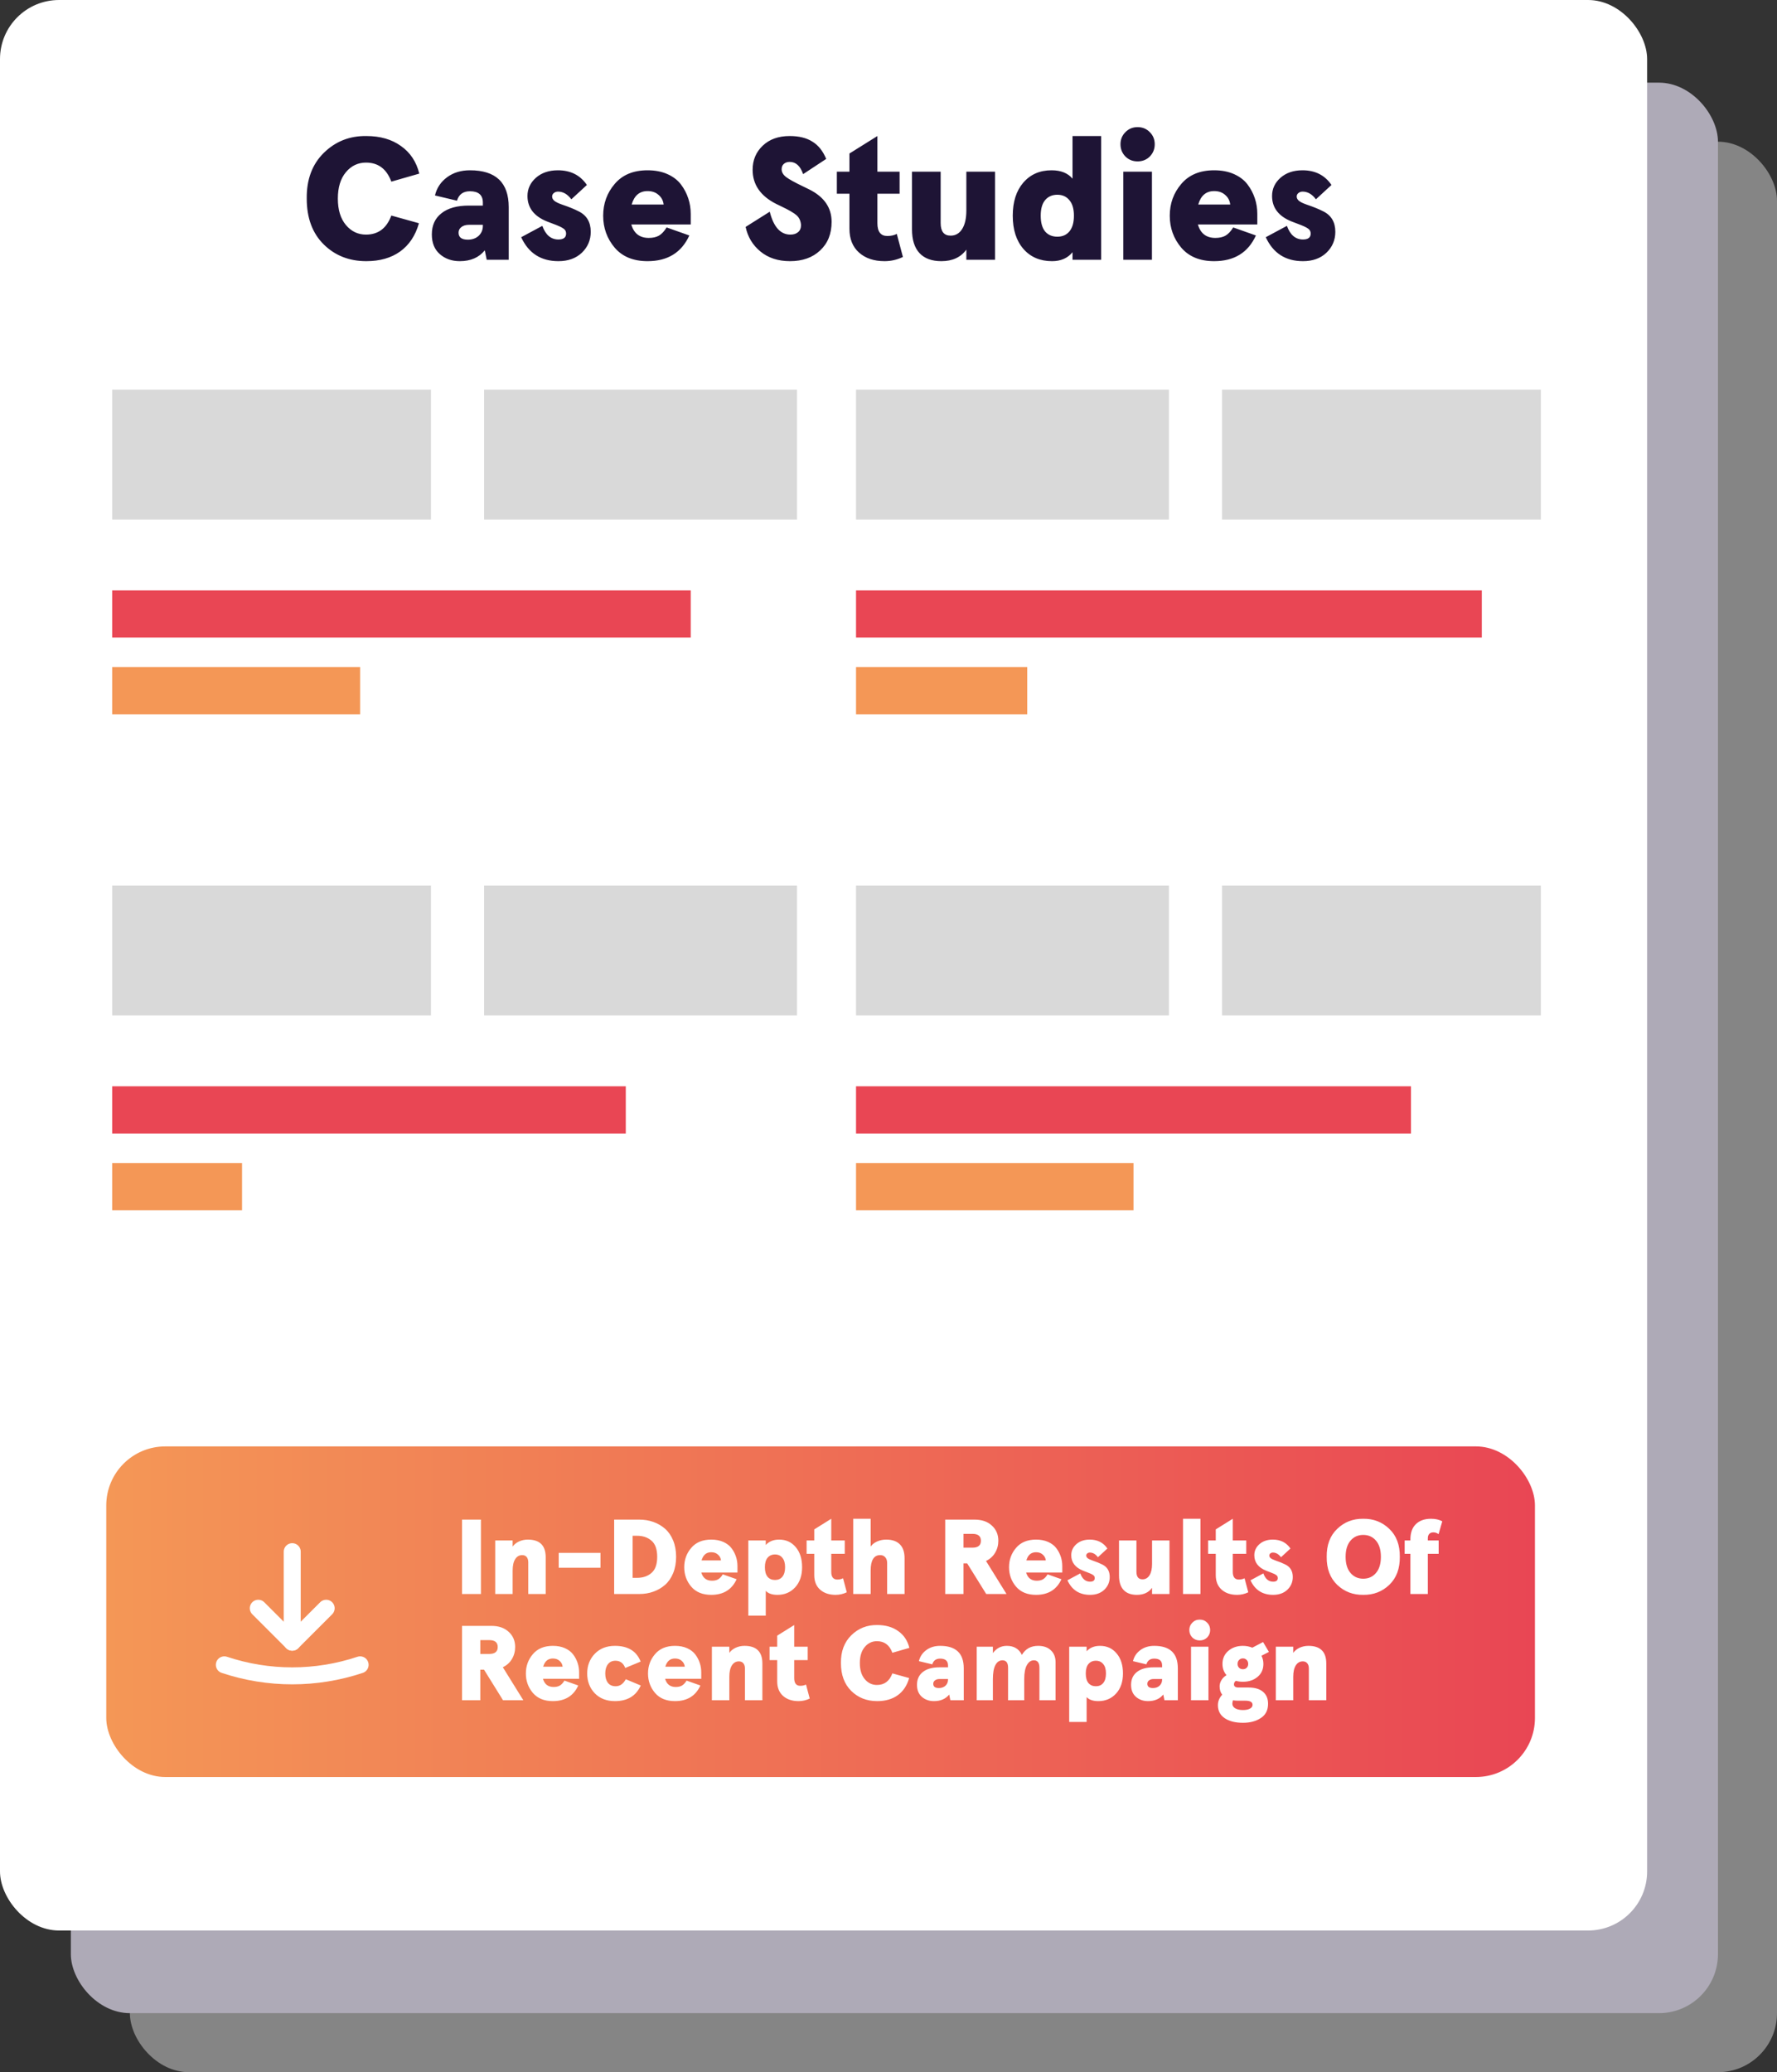 <svg width="301" height="351" viewBox="0 0 301 351" fill="none" xmlns="http://www.w3.org/2000/svg">
<rect x="0" y="0" width="301" height="351" fill="#333333" stroke="none"/>
<rect opacity="0.4" x="22" y="24" width="279" height="327" rx="10" fill="white"/>
<rect x="12" y="14" width="279" height="327" rx="10" fill="#AEAAB7"/>
<rect width="279" height="327" rx="10" fill="white"/>
<path d="M51.958 33.64C51.918 30.403 52.885 27.818 54.858 25.884C56.832 23.95 59.23 23.003 62.051 23.042C64.4 23.042 66.354 23.605 67.913 24.73C69.491 25.835 70.527 27.394 71.021 29.407L66.284 30.768C65.495 28.617 64.064 27.542 61.992 27.542C60.631 27.542 59.496 28.084 58.588 29.17C57.681 30.255 57.227 31.745 57.227 33.64C57.227 35.534 57.681 37.024 58.588 38.109C59.496 39.195 60.631 39.737 61.992 39.737C64.064 39.737 65.495 38.662 66.284 36.511L70.962 37.813C70.37 39.905 69.304 41.504 67.765 42.609C66.245 43.694 64.341 44.237 62.051 44.237C59.151 44.237 56.743 43.29 54.829 41.395C52.915 39.501 51.958 36.916 51.958 33.64ZM73.147 39.708C73.147 38.169 73.689 36.975 74.775 36.126C75.86 35.258 77.409 34.824 79.422 34.824H81.79V34.32C81.79 33.038 81.06 32.396 79.6 32.396C78.455 32.396 77.725 32.929 77.409 33.995L73.679 33.107C73.975 31.844 74.656 30.818 75.722 30.028C76.788 29.239 78.08 28.844 79.6 28.844C83.981 28.844 86.171 30.926 86.171 35.09V44H82.441L82.116 42.401C81.129 43.625 79.718 44.237 77.883 44.237C76.541 44.237 75.416 43.842 74.508 43.053C73.6 42.263 73.147 41.148 73.147 39.708ZM81.79 38.257V38.08H79.452C78.899 38.08 78.465 38.208 78.149 38.465C77.834 38.701 77.676 39.017 77.676 39.412C77.676 40.201 78.198 40.596 79.245 40.596C79.994 40.596 80.606 40.379 81.08 39.945C81.553 39.491 81.79 38.928 81.79 38.257ZM88.282 40.181L91.864 38.257C92.417 39.797 93.324 40.566 94.587 40.566C95.456 40.566 95.89 40.231 95.89 39.56C95.89 39.185 95.732 38.899 95.416 38.701C95.12 38.484 94.538 38.218 93.67 37.902L92.663 37.517C90.453 36.629 89.348 35.189 89.348 33.196C89.348 31.992 89.822 30.966 90.769 30.117C91.736 29.268 92.979 28.844 94.499 28.844C96.65 28.844 98.287 29.673 99.412 31.331L96.778 33.758C96.127 32.89 95.377 32.456 94.528 32.456C94.252 32.456 94.015 32.535 93.818 32.692C93.62 32.85 93.522 33.048 93.522 33.284C93.522 33.561 93.65 33.807 93.906 34.024C94.183 34.242 94.637 34.459 95.268 34.676C96.373 35.051 97.271 35.416 97.962 35.771C99.363 36.442 100.063 37.606 100.063 39.264C100.063 40.665 99.56 41.849 98.554 42.816C97.547 43.763 96.225 44.237 94.587 44.237C91.627 44.237 89.525 42.885 88.282 40.181ZM117 36.245V38.021H106.935C107.369 39.54 108.356 40.3 109.895 40.3C110.586 40.3 111.158 40.172 111.612 39.915C112.086 39.639 112.52 39.175 112.915 38.524L116.763 39.886C115.441 42.786 113.082 44.237 109.688 44.237C107.281 44.237 105.426 43.477 104.123 41.958C102.821 40.418 102.17 38.613 102.17 36.541C102.17 34.468 102.821 32.673 104.123 31.153C105.426 29.614 107.281 28.844 109.688 28.844C110.971 28.844 112.096 29.061 113.063 29.495C114.03 29.93 114.789 30.512 115.342 31.242C115.895 31.972 116.309 32.761 116.585 33.61C116.862 34.439 117 35.317 117 36.245ZM106.995 34.646H112.412C112.333 33.975 112.046 33.432 111.553 33.018C111.079 32.584 110.458 32.367 109.688 32.367C108.327 32.367 107.429 33.127 106.995 34.646ZM126.3 38.435L130.385 35.86C131.036 38.445 132.201 39.737 133.878 39.737C134.431 39.737 134.865 39.599 135.181 39.323C135.516 39.047 135.684 38.642 135.684 38.109C135.625 37.399 135.368 36.846 134.914 36.452C134.46 36.057 133.612 35.564 132.368 34.972L131.51 34.557C128.826 33.215 127.484 31.281 127.484 28.755C127.484 27.117 128.057 25.756 129.201 24.671C130.346 23.585 131.865 23.042 133.76 23.042C135.338 23.042 136.621 23.358 137.608 23.99C138.614 24.601 139.394 25.578 139.946 26.92L136.039 29.495C135.565 28.114 134.806 27.423 133.76 27.423C133.345 27.423 133.01 27.542 132.753 27.779C132.516 27.996 132.398 28.292 132.398 28.667C132.398 29.16 132.655 29.604 133.168 29.999C133.7 30.393 134.648 30.916 136.009 31.567L137.045 32.071C139.591 33.334 140.864 35.169 140.864 37.577C140.864 39.609 140.213 41.227 138.91 42.431C137.628 43.635 135.93 44.237 133.819 44.237C131.806 44.237 130.138 43.694 128.816 42.609C127.494 41.523 126.655 40.132 126.3 38.435ZM143.883 38.731V32.811H141.752V29.081H143.883V26.003L148.619 23.042V29.081H152.379V32.811H148.619V37.813C148.619 39.254 149.182 39.974 150.306 39.974C150.918 39.974 151.451 39.856 151.905 39.619L152.941 43.526C151.954 44 150.918 44.237 149.833 44.237C148.037 44.237 146.596 43.753 145.511 42.786C144.426 41.819 143.883 40.468 143.883 38.731ZM154.481 38.849V29.081H159.335V37.784C159.335 39.205 159.898 39.915 161.023 39.915C161.852 39.915 162.503 39.54 162.976 38.79C163.45 38.04 163.687 36.984 163.687 35.623V29.081H168.541V44H163.687V42.283C162.74 43.586 161.329 44.237 159.454 44.237C157.836 44.237 156.602 43.783 155.754 42.875C154.905 41.967 154.481 40.626 154.481 38.849ZM171.547 36.541C171.547 34.192 172.139 32.327 173.323 30.946C174.527 29.545 176.125 28.844 178.119 28.844C179.697 28.844 180.881 29.318 181.671 30.265V29.377V23.042H186.525V44H181.671V43.615V42.727C180.842 43.734 179.687 44.237 178.207 44.237C176.175 44.237 174.557 43.546 173.353 42.165C172.149 40.783 171.547 38.909 171.547 36.541ZM181.138 39.205C181.651 38.593 181.907 37.705 181.907 36.541C181.907 35.376 181.651 34.498 181.138 33.906C180.644 33.294 179.964 32.988 179.095 32.988C178.227 32.988 177.536 33.294 177.023 33.906C176.53 34.498 176.283 35.376 176.283 36.541C176.283 37.705 176.53 38.593 177.023 39.205C177.536 39.797 178.227 40.093 179.095 40.093C179.964 40.093 180.644 39.797 181.138 39.205ZM190.268 44V29.081H195.123V44H190.268ZM190.623 26.506C190.071 25.933 189.795 25.243 189.795 24.434C189.795 23.625 190.071 22.944 190.623 22.391C191.176 21.819 191.867 21.533 192.695 21.533C193.524 21.533 194.215 21.819 194.767 22.391C195.32 22.944 195.596 23.625 195.596 24.434C195.596 25.243 195.32 25.933 194.767 26.506C194.215 27.058 193.524 27.335 192.695 27.335C191.867 27.335 191.176 27.058 190.623 26.506ZM212.972 36.245V38.021H202.908C203.342 39.54 204.328 40.3 205.868 40.3C206.558 40.3 207.131 40.172 207.585 39.915C208.058 39.639 208.492 39.175 208.887 38.524L212.735 39.886C211.413 42.786 209.055 44.237 205.66 44.237C203.253 44.237 201.398 43.477 200.095 41.958C198.793 40.418 198.142 38.613 198.142 36.541C198.142 34.468 198.793 32.673 200.095 31.153C201.398 29.614 203.253 28.844 205.66 28.844C206.943 28.844 208.068 29.061 209.035 29.495C210.002 29.93 210.762 30.512 211.314 31.242C211.867 31.972 212.281 32.761 212.558 33.61C212.834 34.439 212.972 35.317 212.972 36.245ZM202.967 34.646H208.384C208.305 33.975 208.019 33.432 207.525 33.018C207.052 32.584 206.43 32.367 205.66 32.367C204.299 32.367 203.401 33.127 202.967 34.646ZM214.405 40.181L217.987 38.257C218.539 39.797 219.447 40.566 220.71 40.566C221.578 40.566 222.012 40.231 222.012 39.56C222.012 39.185 221.854 38.899 221.539 38.701C221.243 38.484 220.66 38.218 219.792 37.902L218.786 37.517C216.576 36.629 215.47 35.189 215.47 33.196C215.47 31.992 215.944 30.966 216.891 30.117C217.858 29.268 219.101 28.844 220.621 28.844C222.772 28.844 224.41 29.673 225.535 31.331L222.9 33.758C222.249 32.89 221.499 32.456 220.651 32.456C220.374 32.456 220.138 32.535 219.94 32.692C219.743 32.85 219.644 33.048 219.644 33.284C219.644 33.561 219.772 33.807 220.029 34.024C220.305 34.242 220.759 34.459 221.391 34.676C222.496 35.051 223.394 35.416 224.084 35.771C225.485 36.442 226.186 37.606 226.186 39.264C226.186 40.665 225.683 41.849 224.676 42.816C223.67 43.763 222.348 44.237 220.71 44.237C217.75 44.237 215.648 42.885 214.405 40.181Z" fill="#1E1435"/>
<rect x="19" y="100" width="98" height="8" fill="#E94654"/>
<rect x="19" y="113" width="42" height="8" fill="#F49756"/>
<rect x="19" y="184" width="87" height="8" fill="#E94654"/>
<rect x="19" y="197" width="22" height="8" fill="#F49756"/>
<rect x="145" y="100" width="106" height="8" fill="#E94654"/>
<rect x="145" y="113" width="29" height="8" fill="#F49756"/>
<rect x="145" y="184" width="94" height="8" fill="#E94654"/>
<rect x="145" y="197" width="47" height="8" fill="#F49756"/>
<rect x="19" y="66" width="54" height="22" fill="#D9D9D9"/>
<rect x="82" y="66" width="53" height="22" fill="#D9D9D9"/>
<rect x="145" y="66" width="53" height="22" fill="#D9D9D9"/>
<rect x="207" y="66" width="54" height="22" fill="#D9D9D9"/>
<rect x="19" y="150" width="54" height="22" fill="#D9D9D9"/>
<rect x="82" y="150" width="53" height="22" fill="#D9D9D9"/>
<rect x="145" y="150" width="53" height="22" fill="#D9D9D9"/>
<rect x="207" y="150" width="54" height="22" fill="#D9D9D9"/>
<rect x="18" y="245" width="242" height="56" rx="10" fill="url(#paint0_linear_1101_163)"/>
<path d="M78.26 270V257.4H81.464V270H78.26ZM83.882 270V260.928H86.835V261.972C87.087 261.612 87.441 261.324 87.897 261.108C88.365 260.892 88.868 260.784 89.409 260.784C91.424 260.784 92.433 261.78 92.433 263.772V270H89.481V264.636C89.481 264.252 89.391 263.952 89.21 263.736C89.031 263.52 88.778 263.412 88.454 263.412C87.951 263.412 87.555 263.64 87.266 264.096C86.978 264.552 86.835 265.194 86.835 266.022V270H83.882ZM94.638 265.554V263.034H101.712V265.554H94.638ZM104.03 270V257.4H108.296C109.148 257.4 109.94 257.532 110.672 257.796C111.416 258.06 112.076 258.444 112.652 258.948C113.228 259.452 113.684 260.112 114.02 260.928C114.356 261.744 114.524 262.668 114.524 263.7C114.524 264.732 114.356 265.656 114.02 266.472C113.684 267.288 113.228 267.948 112.652 268.452C112.076 268.956 111.416 269.34 110.672 269.604C109.94 269.868 109.148 270 108.296 270H104.03ZM107.162 267.264H107.9C108.896 267.264 109.712 266.988 110.348 266.436C110.996 265.884 111.32 264.972 111.32 263.7C111.32 262.428 110.996 261.516 110.348 260.964C109.712 260.412 108.896 260.136 107.9 260.136H107.162V267.264ZM124.917 265.284V266.364H118.797C119.061 267.288 119.661 267.75 120.597 267.75C121.017 267.75 121.365 267.672 121.641 267.516C121.929 267.348 122.193 267.066 122.433 266.67L124.773 267.498C123.969 269.262 122.535 270.144 120.471 270.144C119.007 270.144 117.879 269.682 117.087 268.758C116.295 267.822 115.899 266.724 115.899 265.464C115.899 264.204 116.295 263.112 117.087 262.188C117.879 261.252 119.007 260.784 120.471 260.784C121.251 260.784 121.935 260.916 122.523 261.18C123.111 261.444 123.573 261.798 123.909 262.242C124.245 262.686 124.497 263.166 124.665 263.682C124.833 264.186 124.917 264.72 124.917 265.284ZM118.833 264.312H122.127C122.079 263.904 121.905 263.574 121.605 263.322C121.317 263.058 120.939 262.926 120.471 262.926C119.643 262.926 119.097 263.388 118.833 264.312ZM126.756 273.672V260.928H129.708V261.162V261.702C130.26 261.09 131.016 260.784 131.976 260.784C133.14 260.784 134.076 261.21 134.784 262.062C135.504 262.902 135.864 264.036 135.864 265.464C135.864 266.88 135.474 268.014 134.694 268.866C133.914 269.718 132.912 270.144 131.688 270.144C130.788 270.144 130.128 269.916 129.708 269.46V270V273.672H126.756ZM132.516 267.084C132.828 266.712 132.984 266.172 132.984 265.464C132.984 264.756 132.828 264.222 132.516 263.862C132.216 263.49 131.802 263.304 131.274 263.304C130.746 263.304 130.326 263.49 130.014 263.862C129.714 264.222 129.564 264.756 129.564 265.464C129.564 266.172 129.714 266.712 130.014 267.084C130.326 267.444 130.746 267.624 131.274 267.624C131.802 267.624 132.216 267.444 132.516 267.084ZM137.924 266.796V263.196H136.628V260.928H137.924V259.056L140.804 257.256V260.928H143.09V263.196H140.804V266.238C140.804 267.114 141.146 267.552 141.83 267.552C142.202 267.552 142.526 267.48 142.802 267.336L143.432 269.712C142.832 270 142.202 270.144 141.542 270.144C140.45 270.144 139.574 269.85 138.914 269.262C138.254 268.674 137.924 267.852 137.924 266.796ZM144.527 270V257.256H147.479V261.972C147.719 261.612 148.079 261.324 148.559 261.108C149.039 260.892 149.555 260.784 150.107 260.784C151.127 260.784 151.901 261.054 152.429 261.594C152.957 262.122 153.221 262.902 153.221 263.934V270H150.269V264.744C150.269 264.336 150.161 264.012 149.945 263.772C149.729 263.532 149.447 263.412 149.099 263.412C148.019 263.412 147.479 264.282 147.479 266.022V270H144.527ZM160.104 270V257.4H165.09C166.314 257.4 167.286 257.736 168.006 258.408C168.738 259.068 169.104 259.926 169.104 260.982C169.104 261.738 168.918 262.422 168.546 263.034C168.186 263.634 167.676 264.09 167.016 264.402L170.49 270H167.052L163.83 264.816H163.2V270H160.104ZM163.2 262.152H164.73C165.678 262.152 166.152 261.762 166.152 260.982C166.152 260.202 165.678 259.812 164.73 259.812H163.2V262.152ZM179.936 265.284V266.364H173.816C174.08 267.288 174.68 267.75 175.616 267.75C176.036 267.75 176.384 267.672 176.66 267.516C176.948 267.348 177.212 267.066 177.452 266.67L179.792 267.498C178.988 269.262 177.554 270.144 175.49 270.144C174.026 270.144 172.898 269.682 172.106 268.758C171.314 267.822 170.918 266.724 170.918 265.464C170.918 264.204 171.314 263.112 172.106 262.188C172.898 261.252 174.026 260.784 175.49 260.784C176.27 260.784 176.954 260.916 177.542 261.18C178.13 261.444 178.592 261.798 178.928 262.242C179.264 262.686 179.516 263.166 179.684 263.682C179.852 264.186 179.936 264.72 179.936 265.284ZM173.852 264.312H177.146C177.098 263.904 176.924 263.574 176.624 263.322C176.336 263.058 175.958 262.926 175.49 262.926C174.662 262.926 174.116 263.388 173.852 264.312ZM180.808 267.678L182.986 266.508C183.322 267.444 183.874 267.912 184.642 267.912C185.17 267.912 185.434 267.708 185.434 267.3C185.434 267.072 185.338 266.898 185.146 266.778C184.966 266.646 184.612 266.484 184.084 266.292L183.472 266.058C182.128 265.518 181.456 264.642 181.456 263.43C181.456 262.698 181.744 262.074 182.32 261.558C182.908 261.042 183.664 260.784 184.588 260.784C185.896 260.784 186.892 261.288 187.576 262.296L185.974 263.772C185.578 263.244 185.122 262.98 184.606 262.98C184.438 262.98 184.294 263.028 184.174 263.124C184.054 263.22 183.994 263.34 183.994 263.484C183.994 263.652 184.072 263.802 184.228 263.934C184.396 264.066 184.672 264.198 185.056 264.33C185.728 264.558 186.274 264.78 186.694 264.996C187.546 265.404 187.972 266.112 187.972 267.12C187.972 267.972 187.666 268.692 187.054 269.28C186.442 269.856 185.638 270.144 184.642 270.144C182.842 270.144 181.564 269.322 180.808 267.678ZM189.545 266.868V260.928H192.497V266.22C192.497 267.084 192.839 267.516 193.523 267.516C194.027 267.516 194.423 267.288 194.711 266.832C194.999 266.376 195.143 265.734 195.143 264.906V260.928H198.095V270H195.143V268.956C194.567 269.748 193.709 270.144 192.569 270.144C191.585 270.144 190.835 269.868 190.319 269.316C189.803 268.764 189.545 267.948 189.545 266.868ZM200.39 270V257.256H203.342V270H200.39ZM205.934 266.796V263.196H204.638V260.928H205.934V259.056L208.814 257.256V260.928H211.1V263.196H208.814V266.238C208.814 267.114 209.156 267.552 209.84 267.552C210.212 267.552 210.536 267.48 210.812 267.336L211.442 269.712C210.842 270 210.212 270.144 209.552 270.144C208.46 270.144 207.584 269.85 206.924 269.262C206.264 268.674 205.934 267.852 205.934 266.796ZM211.816 267.678L213.994 266.508C214.33 267.444 214.882 267.912 215.65 267.912C216.178 267.912 216.442 267.708 216.442 267.3C216.442 267.072 216.346 266.898 216.154 266.778C215.974 266.646 215.62 266.484 215.092 266.292L214.48 266.058C213.136 265.518 212.464 264.642 212.464 263.43C212.464 262.698 212.752 262.074 213.328 261.558C213.916 261.042 214.672 260.784 215.596 260.784C216.904 260.784 217.9 261.288 218.584 262.296L216.982 263.772C216.586 263.244 216.13 262.98 215.614 262.98C215.446 262.98 215.302 263.028 215.182 263.124C215.062 263.22 215.002 263.34 215.002 263.484C215.002 263.652 215.08 263.802 215.236 263.934C215.404 264.066 215.68 264.198 216.063 264.33C216.736 264.558 217.282 264.78 217.702 264.996C218.554 265.404 218.98 266.112 218.98 267.12C218.98 267.972 218.674 268.692 218.062 269.28C217.45 269.856 216.646 270.144 215.65 270.144C213.85 270.144 212.572 269.322 211.816 267.678ZM224.725 263.7C224.701 261.696 225.295 260.118 226.507 258.966C227.719 257.802 229.189 257.232 230.917 257.256C232.645 257.232 234.115 257.802 235.327 258.966C236.539 260.118 237.133 261.696 237.109 263.7C237.133 265.704 236.539 267.288 235.327 268.452C234.115 269.604 232.645 270.168 230.917 270.144C229.189 270.168 227.719 269.604 226.507 268.452C225.295 267.288 224.701 265.704 224.725 263.7ZM233.077 266.436C233.629 265.788 233.905 264.876 233.905 263.7C233.905 262.524 233.629 261.612 233.077 260.964C232.525 260.316 231.805 259.992 230.917 259.992C230.029 259.992 229.309 260.316 228.757 260.964C228.205 261.612 227.929 262.524 227.929 263.7C227.929 264.876 228.205 265.788 228.757 266.436C229.309 267.084 230.029 267.408 230.917 267.408C231.805 267.408 232.525 267.084 233.077 266.436ZM238.903 270V263.196H237.931V260.928H238.903V260.766C238.903 259.638 239.209 258.774 239.821 258.174C240.445 257.562 241.303 257.256 242.395 257.256C243.139 257.256 243.775 257.4 244.303 257.688L243.673 259.866C243.409 259.662 243.115 259.56 242.791 259.56C242.491 259.56 242.257 259.65 242.089 259.83C241.933 260.01 241.855 260.256 241.855 260.568V260.928H243.691V263.196H241.855V270H238.903ZM78.26 288V275.4H83.246C84.47 275.4 85.442 275.736 86.162 276.408C86.894 277.068 87.26 277.926 87.26 278.982C87.26 279.738 87.074 280.422 86.702 281.034C86.342 281.634 85.832 282.09 85.172 282.402L88.646 288H85.208L81.986 282.816H81.356V288H78.26ZM81.356 280.152H82.886C83.834 280.152 84.308 279.762 84.308 278.982C84.308 278.202 83.834 277.812 82.886 277.812H81.356V280.152ZM98.093 283.284V284.364H91.973C92.237 285.288 92.837 285.75 93.773 285.75C94.193 285.75 94.541 285.672 94.817 285.516C95.105 285.348 95.369 285.066 95.609 284.67L97.949 285.498C97.145 287.262 95.711 288.144 93.647 288.144C92.183 288.144 91.055 287.682 90.263 286.758C89.471 285.822 89.075 284.724 89.075 283.464C89.075 282.204 89.471 281.112 90.263 280.188C91.055 279.252 92.183 278.784 93.647 278.784C94.427 278.784 95.111 278.916 95.699 279.18C96.287 279.444 96.749 279.798 97.085 280.242C97.421 280.686 97.673 281.166 97.841 281.682C98.009 282.186 98.093 282.72 98.093 283.284ZM92.009 282.312H95.303C95.255 281.904 95.081 281.574 94.781 281.322C94.493 281.058 94.115 280.926 93.647 280.926C92.819 280.926 92.273 281.388 92.009 282.312ZM100.741 286.812C99.889 285.912 99.463 284.796 99.463 283.464C99.463 282.132 99.889 281.022 100.741 280.134C101.605 279.234 102.745 278.784 104.161 278.784C106.369 278.784 107.821 279.672 108.517 281.448L105.907 282.528C105.595 281.712 105.043 281.304 104.251 281.304C103.699 281.304 103.273 281.502 102.973 281.898C102.673 282.282 102.523 282.804 102.523 283.464C102.523 284.124 102.673 284.652 102.973 285.048C103.273 285.432 103.711 285.624 104.287 285.624C105.007 285.624 105.577 285.228 105.997 284.436L108.535 285.498C107.743 287.262 106.285 288.144 104.161 288.144C102.745 288.144 101.605 287.7 100.741 286.812ZM118.782 283.284V284.364H112.662C112.926 285.288 113.526 285.75 114.462 285.75C114.882 285.75 115.23 285.672 115.506 285.516C115.794 285.348 116.058 285.066 116.298 284.67L118.638 285.498C117.834 287.262 116.4 288.144 114.336 288.144C112.872 288.144 111.744 287.682 110.952 286.758C110.16 285.822 109.764 284.724 109.764 283.464C109.764 282.204 110.16 281.112 110.952 280.188C111.744 279.252 112.872 278.784 114.336 278.784C115.116 278.784 115.8 278.916 116.388 279.18C116.976 279.444 117.438 279.798 117.774 280.242C118.11 280.686 118.362 281.166 118.53 281.682C118.698 282.186 118.782 282.72 118.782 283.284ZM112.698 282.312H115.992C115.944 281.904 115.77 281.574 115.47 281.322C115.182 281.058 114.804 280.926 114.336 280.926C113.508 280.926 112.962 281.388 112.698 282.312ZM120.586 288V278.928H123.538V279.972C123.79 279.612 124.144 279.324 124.6 279.108C125.068 278.892 125.572 278.784 126.112 278.784C128.128 278.784 129.136 279.78 129.136 281.772V288H126.184V282.636C126.184 282.252 126.094 281.952 125.914 281.736C125.734 281.52 125.482 281.412 125.158 281.412C124.654 281.412 124.258 281.64 123.97 282.096C123.682 282.552 123.538 283.194 123.538 284.022V288H120.586ZM131.649 284.796V281.196H130.353V278.928H131.649V277.056L134.529 275.256V278.928H136.815V281.196H134.529V284.238C134.529 285.114 134.871 285.552 135.555 285.552C135.927 285.552 136.251 285.48 136.527 285.336L137.157 287.712C136.557 288 135.927 288.144 135.267 288.144C134.175 288.144 133.299 287.85 132.639 287.262C131.979 286.674 131.649 285.852 131.649 284.796ZM142.442 281.7C142.418 279.732 143.006 278.16 144.206 276.984C145.406 275.808 146.864 275.232 148.58 275.256C150.008 275.256 151.196 275.598 152.144 276.282C153.104 276.954 153.734 277.902 154.034 279.126L151.154 279.954C150.674 278.646 149.804 277.992 148.544 277.992C147.716 277.992 147.026 278.322 146.474 278.982C145.922 279.642 145.646 280.548 145.646 281.7C145.646 282.852 145.922 283.758 146.474 284.418C147.026 285.078 147.716 285.408 148.544 285.408C149.804 285.408 150.674 284.754 151.154 283.446L153.998 284.238C153.638 285.51 152.99 286.482 152.054 287.154C151.13 287.814 149.972 288.144 148.58 288.144C146.816 288.144 145.352 287.568 144.188 286.416C143.024 285.264 142.442 283.692 142.442 281.7ZM155.327 285.39C155.327 284.454 155.657 283.728 156.317 283.212C156.977 282.684 157.919 282.42 159.143 282.42H160.583V282.114C160.583 281.334 160.139 280.944 159.251 280.944C158.555 280.944 158.111 281.268 157.919 281.916L155.651 281.376C155.831 280.608 156.245 279.984 156.893 279.504C157.541 279.024 158.327 278.784 159.251 278.784C161.915 278.784 163.247 280.05 163.247 282.582V288H160.979L160.781 287.028C160.181 287.772 159.323 288.144 158.207 288.144C157.391 288.144 156.707 287.904 156.155 287.424C155.603 286.944 155.327 286.266 155.327 285.39ZM160.583 284.508V284.4H159.161C158.825 284.4 158.561 284.478 158.369 284.634C158.177 284.778 158.081 284.97 158.081 285.21C158.081 285.69 158.399 285.93 159.035 285.93C159.491 285.93 159.863 285.798 160.151 285.534C160.439 285.258 160.583 284.916 160.583 284.508ZM165.445 288V278.928H168.181V280.008C168.781 279.192 169.567 278.784 170.539 278.784C171.751 278.784 172.603 279.294 173.095 280.314C173.695 279.294 174.613 278.784 175.849 278.784C176.773 278.784 177.493 279.036 178.009 279.54C178.537 280.032 178.801 280.71 178.801 281.574V288H176.065V282.492C176.065 281.652 175.753 281.232 175.129 281.232C174.637 281.232 174.241 281.502 173.941 282.042C173.641 282.57 173.491 283.362 173.491 284.418V288H170.755V282.492C170.755 281.652 170.437 281.232 169.801 281.232C169.297 281.232 168.901 281.496 168.613 282.024C168.325 282.552 168.181 283.356 168.181 284.436V288H165.445ZM181.107 291.672V278.928H184.059V279.162V279.702C184.611 279.09 185.367 278.784 186.327 278.784C187.491 278.784 188.427 279.21 189.135 280.062C189.855 280.902 190.215 282.036 190.215 283.464C190.215 284.88 189.825 286.014 189.045 286.866C188.265 287.718 187.263 288.144 186.039 288.144C185.139 288.144 184.479 287.916 184.059 287.46V288V291.672H181.107ZM186.867 285.084C187.179 284.712 187.335 284.172 187.335 283.464C187.335 282.756 187.179 282.222 186.867 281.862C186.567 281.49 186.153 281.304 185.625 281.304C185.097 281.304 184.677 281.49 184.365 281.862C184.065 282.222 183.915 282.756 183.915 283.464C183.915 284.172 184.065 284.712 184.365 285.084C184.677 285.444 185.097 285.624 185.625 285.624C186.153 285.624 186.567 285.444 186.867 285.084ZM191.59 285.39C191.59 284.454 191.92 283.728 192.58 283.212C193.24 282.684 194.182 282.42 195.406 282.42H196.846V282.114C196.846 281.334 196.402 280.944 195.514 280.944C194.818 280.944 194.374 281.268 194.182 281.916L191.914 281.376C192.094 280.608 192.508 279.984 193.156 279.504C193.804 279.024 194.59 278.784 195.514 278.784C198.178 278.784 199.51 280.05 199.51 282.582V288H197.242L197.044 287.028C196.444 287.772 195.586 288.144 194.47 288.144C193.654 288.144 192.97 287.904 192.418 287.424C191.866 286.944 191.59 286.266 191.59 285.39ZM196.846 284.508V284.4H195.424C195.088 284.4 194.824 284.478 194.632 284.634C194.44 284.778 194.344 284.97 194.344 285.21C194.344 285.69 194.662 285.93 195.298 285.93C195.754 285.93 196.126 285.798 196.414 285.534C196.702 285.258 196.846 284.916 196.846 284.508ZM201.744 288V278.928H204.696V288H201.744ZM201.96 277.362C201.624 277.014 201.456 276.594 201.456 276.102C201.456 275.61 201.624 275.196 201.96 274.86C202.296 274.512 202.716 274.338 203.22 274.338C203.724 274.338 204.144 274.512 204.48 274.86C204.816 275.196 204.984 275.61 204.984 276.102C204.984 276.594 204.816 277.014 204.48 277.362C204.144 277.698 203.724 277.866 203.22 277.866C202.716 277.866 202.296 277.698 201.96 277.362ZM206.298 288.828C206.298 288.168 206.544 287.574 207.036 287.046C206.736 286.698 206.586 286.224 206.586 285.624C206.586 285.288 206.688 284.946 206.892 284.598C207.108 284.238 207.396 283.956 207.756 283.752C207.3 283.224 207.072 282.588 207.072 281.844C207.072 280.932 207.402 280.194 208.062 279.63C208.722 279.066 209.544 278.784 210.528 278.784C211.08 278.784 211.614 278.886 212.13 279.09L213.948 278.136L214.938 279.81L213.678 280.458C213.894 280.89 214.002 281.352 214.002 281.844C214.002 282.756 213.672 283.488 213.012 284.04C212.352 284.592 211.524 284.868 210.528 284.868C210.12 284.868 209.724 284.814 209.34 284.706C209.124 284.862 209.016 285.06 209.016 285.3C209.016 285.66 209.274 285.84 209.79 285.84H211.482C212.55 285.84 213.366 286.08 213.93 286.56C214.506 287.04 214.794 287.718 214.794 288.594C214.794 289.674 214.386 290.478 213.57 291.006C212.766 291.546 211.758 291.816 210.546 291.816C209.238 291.816 208.2 291.552 207.432 291.024C206.676 290.508 206.298 289.776 206.298 288.828ZM211.428 281.844C211.428 281.568 211.344 281.346 211.176 281.178C211.008 280.998 210.792 280.908 210.528 280.908C210.264 280.908 210.048 280.998 209.88 281.178C209.712 281.346 209.628 281.568 209.628 281.844C209.628 282.108 209.712 282.324 209.88 282.492C210.048 282.66 210.264 282.744 210.528 282.744C210.792 282.744 211.008 282.66 211.176 282.492C211.344 282.324 211.428 282.108 211.428 281.844ZM212.166 288.774C212.166 288.306 211.764 288.072 210.96 288.072H209.7C209.376 288.072 209.094 288.048 208.854 288C208.782 288.216 208.746 288.408 208.746 288.576C208.746 288.912 208.908 289.176 209.232 289.368C209.556 289.56 209.994 289.656 210.546 289.656C211.038 289.656 211.428 289.578 211.716 289.422C212.016 289.266 212.166 289.05 212.166 288.774ZM216.105 288V278.928H219.057V279.972C219.309 279.612 219.663 279.324 220.119 279.108C220.587 278.892 221.091 278.784 221.631 278.784C223.647 278.784 224.655 279.78 224.655 281.772V288H221.703V282.636C221.703 282.252 221.613 281.952 221.433 281.736C221.253 281.52 221.001 281.412 220.677 281.412C220.173 281.412 219.777 281.64 219.489 282.096C219.201 282.552 219.057 283.194 219.057 284.022V288H216.105Z" fill="white"/>
<path d="M43.75 272.413L49.5 278.163L55.25 272.413" stroke="white" stroke-width="2.875" stroke-linecap="round" stroke-linejoin="round"/>
<path d="M49.5 278.162V262.829" stroke="white" stroke-width="2.875" stroke-linecap="round" stroke-linejoin="round"/>
<path d="M38 281.996C45.456 284.488 53.544 284.488 61 281.996" stroke="white" stroke-width="2.875" stroke-linecap="round" stroke-linejoin="round"/>
<defs>
<linearGradient id="paint0_linear_1101_163" x1="18" y1="273" x2="260" y2="273" gradientUnits="userSpaceOnUse">
<stop stop-color="#F49756"/>
<stop offset="1" stop-color="#E94654"/>
</linearGradient>
</defs>
</svg>
